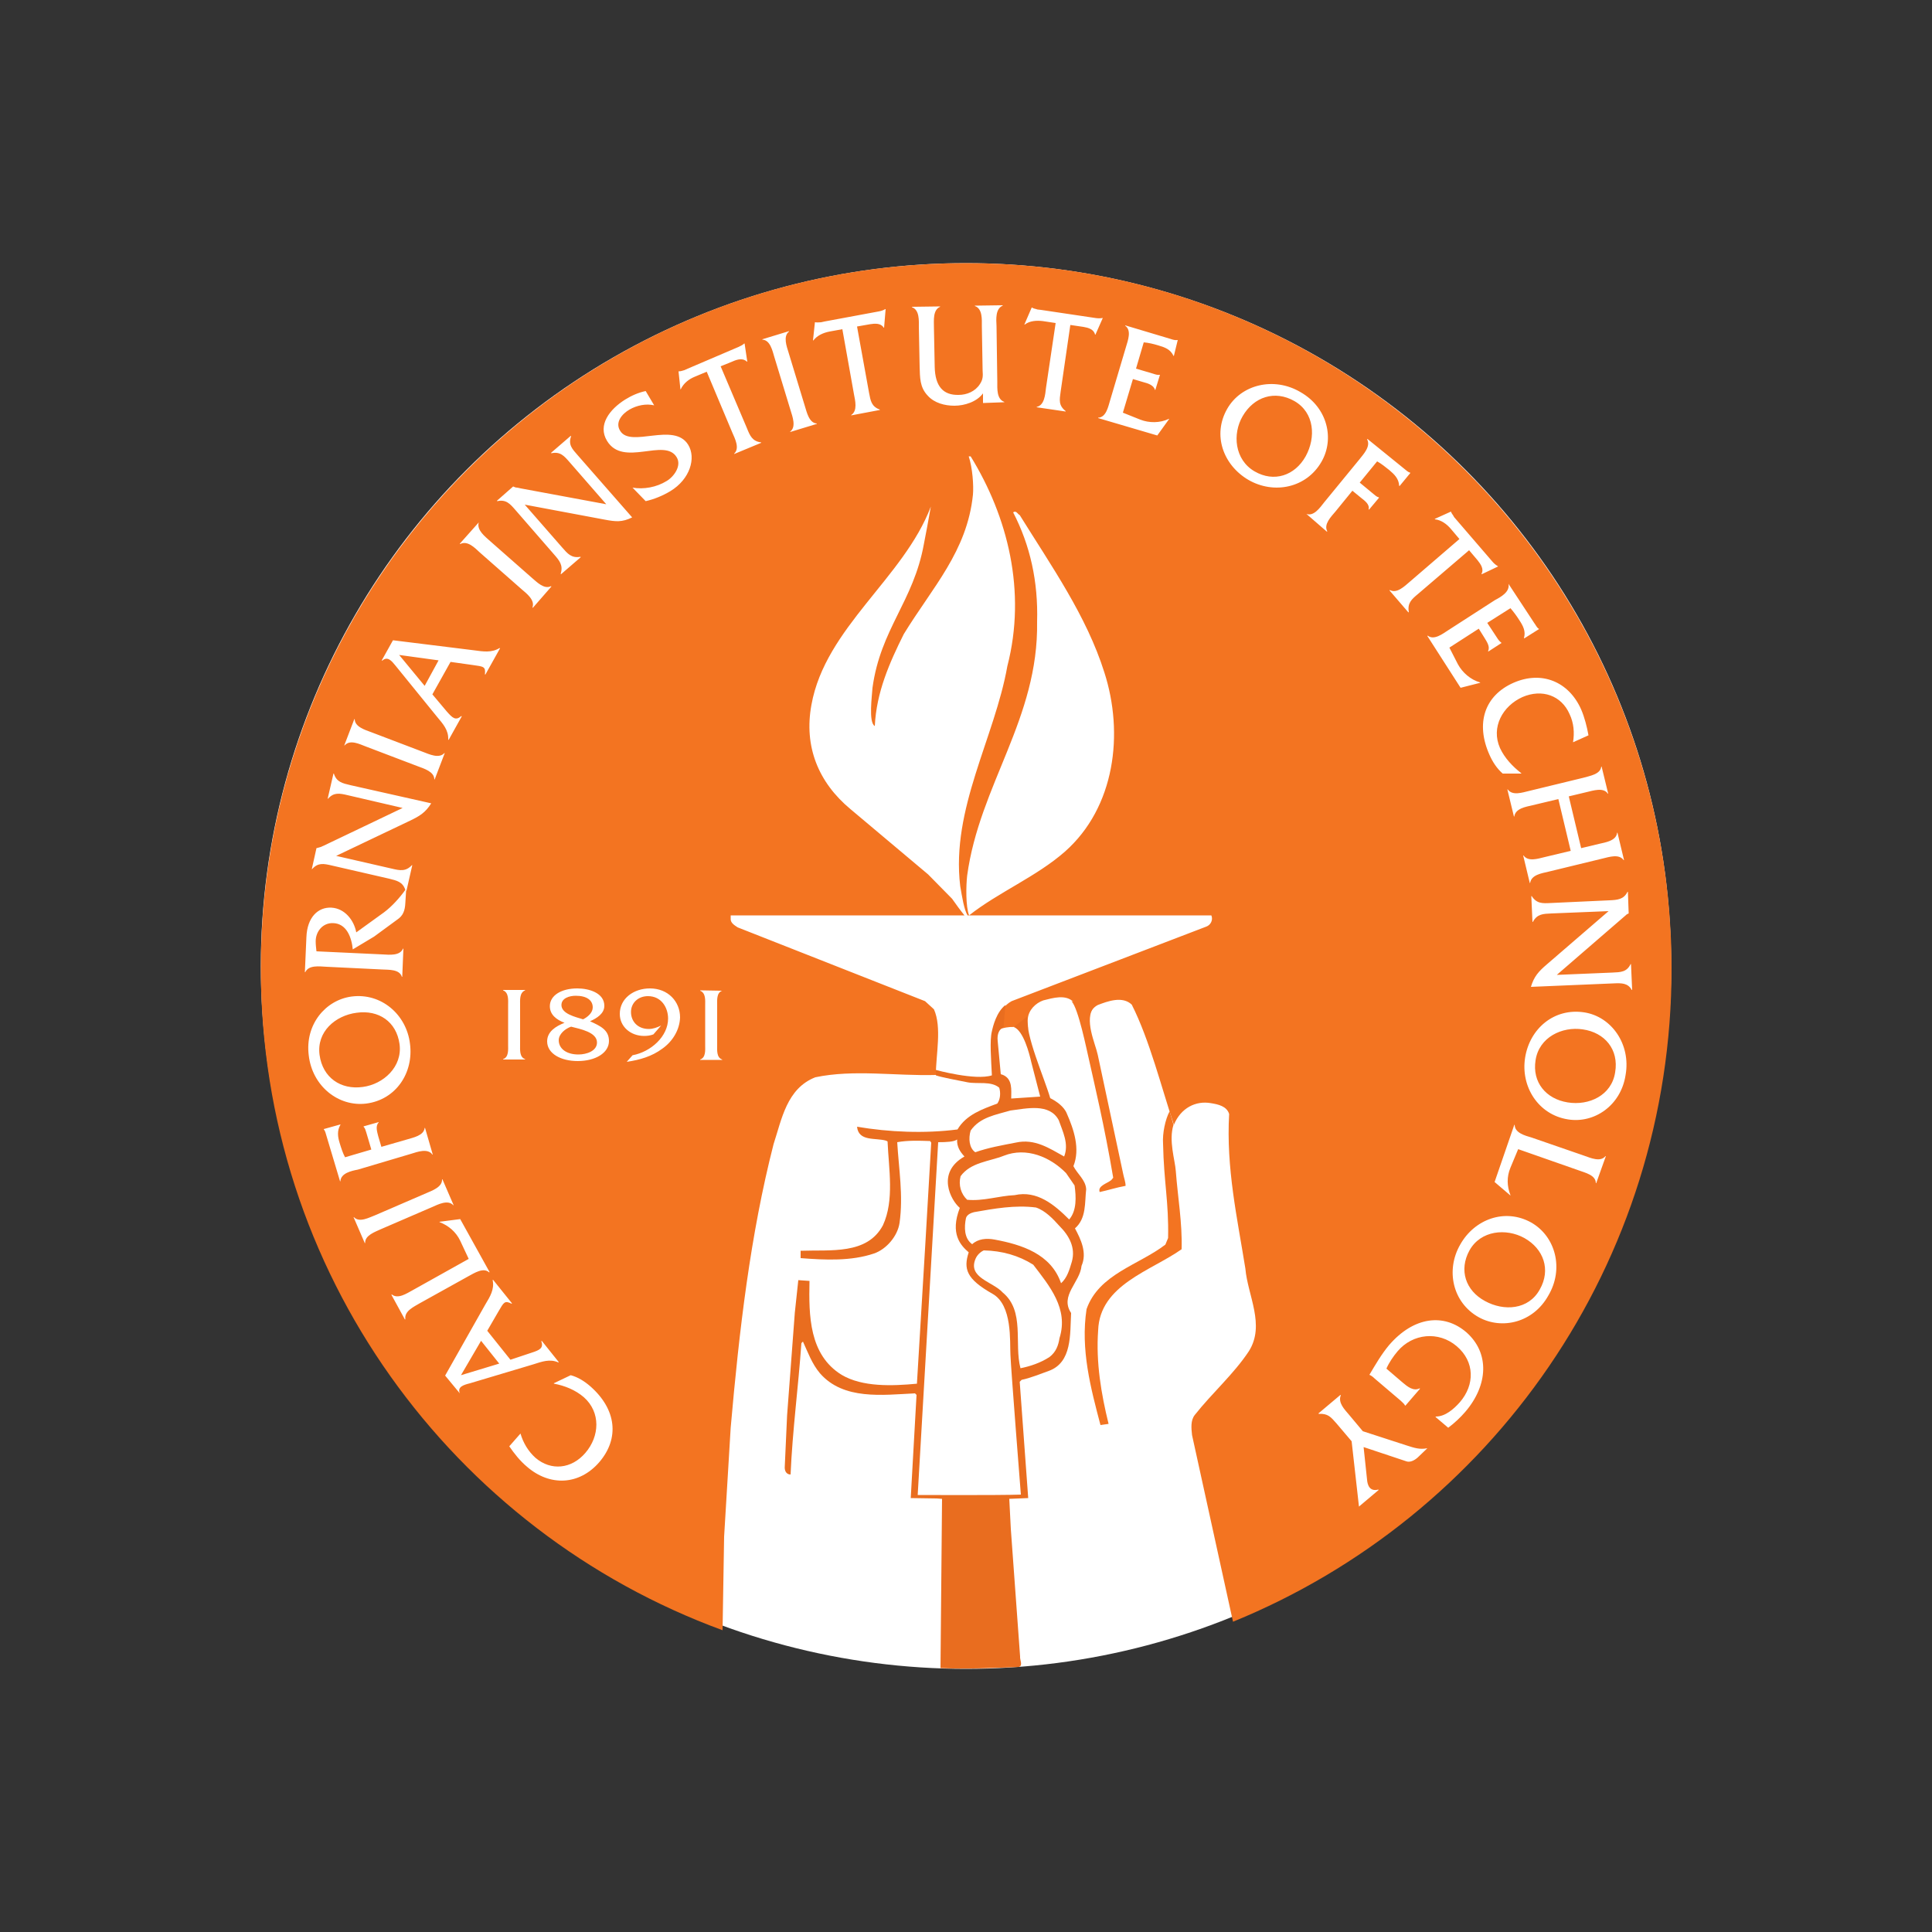 <?xml version="1.0" encoding="utf-8"?>
<!-- Generator: Adobe Illustrator 19.0.0, SVG Export Plug-In . SVG Version: 6.00 Build 0)  -->
<svg version="1.1" id="Layer_1" xmlns="http://www.w3.org/2000/svg" xmlns:xlink="http://www.w3.org/1999/xlink" x="0px" y="0px"
	 viewBox="0 0 500 500" style="enable-background:new 0 0 500 500;" xml:space="preserve">
<rect x="0" y="0" width="500" height="500" fill="#333333" stroke="none"/>
<style type="text/css">
	.st0{fill:#FFFFFF;}
	.st1{fill:#F37421;}
	.st2{fill:#E96D1F;}
</style>
<g id="XMLID_1_">
	<ellipse id="XMLID_54_" class="st0" cx="250" cy="250" rx="182.5" ry="181.9"/>
	<path id="XMLID_99_" class="st1" d="M417.6,254.5l-21.4,0.9c0.8-2.7,2-4,4.1-5.8l16-13.8l-14.8,0.6c-2.1,0.1-3.7,0.1-4.8,2.2
		l-0.1,0l-0.3-6.7l0.1,0c1.3,2,2.8,1.9,4.9,1.8l15.2-0.7c2.1-0.1,3.7-0.2,4.7-2.2l0.1,0l0.2,5.6h0c-0.5,0.2-0.6,0.3-0.9,0.6
		l-0.7,0.6l-17,14.7l14.4-0.6c2.1-0.1,3.7-0.1,4.7-2.2h0.1l0.3,6.7l-0.1,0C421.3,254.4,419.7,254.4,417.6,254.5 M420.7,278.2
		c-1.2,7.9-8.1,12.6-14.9,11.5c-7.7-1.2-12.3-8.5-11.1-16c1.2-7.5,7.5-12.9,15.3-11.7C417.1,263.1,422.1,270.3,420.7,278.2
		 M413.1,306.2l-0.1,0c0-2.1-2.8-2.7-4.4-3.3l-15.7-5.5l-2,4.8c-1,2.4-0.9,4.8,0,7.1l0,0.1l-4.1-3.5l5.1-14.8l0.1,0
		c0,2.1,2.7,2.8,4.4,3.3l13.6,4.7c1.7,0.6,4.2,1.7,5.5,0.1l0.1,0L413.1,306.2z M400.7,335.3c-3.9,7-12,8.9-18,5.6
		c-6.8-3.8-8.6-12.2-4.8-18.8c3.7-6.6,11.6-9.5,18.4-5.7C402.6,320,404.8,328.4,400.7,335.3 M379.2,365.4c-1.3,1.5-2.8,2.9-4.4,4.1
		l-3.3-2.8l0.1-0.1c2.4,0,4.6-1.9,6.2-3.7c3.9-4.5,3.9-10.5-0.8-14.5c-4.7-4-11.4-3.3-15.3,1.3c-1.1,1.3-2.2,2.9-2.9,4.5l4.2,3.6
		c1.3,1.1,2.8,2.3,4.4,1.5l0.1,0.1l-3.8,4.4l-0.1-0.1c-0.2-0.4-0.7-0.8-1.1-1.2l-6.7-5.7c-0.4-0.4-0.9-0.8-1.4-1
		c1.6-2.7,3.1-5.3,5.1-7.7c6.4-7.4,14.2-8.3,20-3.3C385.5,350.1,385.2,358.4,379.2,365.4 M366.9,377.2c-0.9,0.8-2,1.3-2.9,1
		l-11.1-3.7l0.9,8.5c0.1,1.2,0.6,3.1,2.9,2.5l0.1,0.1l-5.1,4.3l-1.9-16.9l-3.9-4.6c-1.5-1.7-2.2-2.6-4.6-2.5l-0.1-0.1l5.7-4.8
		l0.1,0.1c-0.8,1.9,1,3.7,2.1,5l3.6,4.3l11.4,3.7c1.9,0.6,3.3,1.1,5.3,0.7L366.9,377.2z M338.1,133c1.9,0.7,3.5-1.6,4.6-3l9.1-11.1
		c1.1-1.4,3-3.4,2-5.2l0.1-0.1l9.5,7.7c0.5,0.4,1,0.9,1.5,1l0.1,0.1l-2.8,3.4l-0.1-0.1c-0.1-1.8-1.2-2.9-2.5-4
		c-1-0.8-2.1-1.7-3.2-2.3l-4.5,5.5l3.5,2.9c0.5,0.4,0.9,0.8,1.4,0.9l0.1,0.1l-2.6,3.1l-0.1-0.1c0.3-1.3-1-2.2-2-3l-2.2-1.8l-4.4,5.4
		c-1.1,1.3-3.1,3.3-2.1,5.1l-0.1,0.1L338.1,133L338.1,133z M323.1,124.2c-6.5-3.8-9.4-11.6-5.5-18.4c3.6-6.3,12.1-8.4,19-4.3
		c7,4,8.8,12.1,5.4,18C338.1,126.3,329.7,128,323.1,124.2 M375.5,132.4L375.5,132.4c0.2,0.6,0.6,0.9,0.8,1.4l0.6,0.7l9.3,10.8
		c0.4,0.5,0.9,0.9,1.4,1.2l0.1,0.1l-4.2,2l-0.1-0.1c0.7-1.2-0.2-2.5-1-3.5l-2.2-2.6l-13.2,11.3c-1.7,1.4-2.8,2.4-2.4,4.7l-0.1,0.1
		l-4.9-5.7l0.1-0.1c1.8,1,3.8-1,5.1-2.1l12.9-11.1l-2.2-2.6c-1.1-1.3-2.5-2.3-4.1-2.5l-0.1-0.1L375.5,132.4z M390.4,151.1
		L390.4,151.1l6.7,10.2c0.4,0.5,0.6,1.1,1.1,1.4l0.1,0.1l-3.8,2.4l-0.1-0.1c0.5-1.7-0.2-3.1-1.2-4.6c-0.7-1.1-1.5-2.2-2.3-3.1
		l-6,3.8l2.5,3.8c0.3,0.5,0.7,1,1.1,1.3l0.1,0.1l-3.4,2.2l-0.1-0.1c0.6-1.1-0.3-2.4-0.9-3.4l-1.5-2.4l-7.6,4.9l2.2,4.3
		c1.2,2.2,3.3,4,5.7,4.7l0.1,0.1l-5.1,1.3l-8.6-13.4l0.1-0.1c1.6,1.3,3.9-0.5,5.3-1.4l12.1-7.8C388.4,154.5,390.8,153.2,390.4,151.1
		 M409.2,183.6c0.9,2.1,1.5,4.5,1.9,6.7l-4,1.8c0.4-2.5,0.2-5-0.9-7.3c-2.1-4.8-7.1-6.6-12.2-4.4c-5.1,2.3-8.2,7.8-5.8,13.2
		c1.2,2.6,3.3,4.8,5.5,6.5l0,0.1l-4.8,0c-1.5-1.3-2.6-3-3.4-4.8c-3.7-8.2-1.3-15.4,6.2-18.7C399,173.5,406,176.4,409.2,183.6
		 M414.4,198.4l0.1,0l1.7,7l-0.1,0c-1.1-1.7-3.8-0.8-5.5-0.4l-4.6,1.1l3.2,13.4l4.6-1.1c1.7-0.4,4.5-0.8,4.7-2.9l0.1,0l1.7,7.1
		l-0.1,0c-1.2-1.7-3.8-0.8-5.5-0.4l-14,3.4c-1.7,0.4-4.4,0.8-4.7,2.9l-0.1,0l-1.7-7.1l0.1,0c1.2,1.7,3.8,0.8,5.5,0.4l6.7-1.6
		l-3.2-13.4l-6.7,1.6c-1.7,0.4-4.4,0.8-4.7,2.9l-0.1,0l-1.7-7l0.1,0c1.2,1.7,3.8,0.8,5.5,0.4l14-3.4
		C411.4,200.8,414.2,200.4,414.4,198.4 M303.8,92.1l-0.1,0c-0.8-1.7-2.2-2.2-3.9-2.7c-1.3-0.4-2.6-0.7-3.8-0.8l-2,6.8l4.4,1.3
		c0.6,0.2,1.2,0.4,1.7,0.3l0.1,0l-1.2,3.9l-0.1,0c-0.3-1.2-1.8-1.7-3-2l-2.7-0.8l-2.6,8.7l4.5,1.8c2.3,0.9,5.1,0.9,7.4-0.2l0.1,0
		l-3.1,4.3l-15.3-4.5l0-0.1c2.1-0.1,2.6-2.9,3.1-4.5l4.1-13.8c0.5-1.7,1.5-4.3-0.2-5.5l0-0.1l11.7,3.5c0.6,0.2,1.2,0.4,1.8,0.3
		l0.1,0L303.8,92.1L303.8,92.1z M275.6,220.4c-7.4,6.5-17.2,10.5-24.8,16.5c-0.9-2.3-0.8-7.7-0.5-10.3c3.2-23.5,18.5-40.6,18.1-65.7
		c0.3-10.4-1.8-19.8-6.2-28.3c0.8-0.6,1.2,0.5,1.7,0.7c8.2,13.2,17.3,26.1,21.9,40.7C290.9,189.8,288.6,208.9,275.6,220.4
		 M254.4,104.3l0-2.5c-1.6,2.2-4.8,3.2-7.4,3.2c-2.5,0-5.2-0.7-6.9-2.6c-2.1-2.2-2-4.7-2.1-7.5l-0.2-10.2c0-1.7,0.2-4.5-1.8-5.2
		v-0.1l7.3-0.1v0.1c-1.9,0.8-1.6,3.5-1.6,5.3l0.2,10.2c0.1,5.1,2.2,7.4,6.2,7.3c2.1,0,4.3-0.9,5.5-2.8c0.8-1.2,0.8-2.1,0.7-3.5
		l-0.2-11.5c0-1.7,0.2-4.5-1.8-5.2v-0.1l7.2-0.1l0,0.1c-1.9,0.8-1.7,3.5-1.6,5.3l0.2,14.4c0,1.7-0.2,4.5,1.8,5.2v0.1L254.4,104.3z
		 M228.8,84.8l-0.1,0c-0.7-1.2-2.3-1.1-3.5-0.9l-3.4,0.6l3.1,17.1c0.4,2.1,0.6,3.6,2.8,4.4l0,0.1l-7.4,1.4l0-0.1
		c1.7-1.1,1-3.8,0.7-5.4L218,85.2l-3.3,0.6c-1.6,0.3-3.2,1-4.2,2.3l-0.1,0l0.5-4.7l0.1,0c0.5,0.1,1,0,1.5,0l0.9-0.2l14-2.6
		c0.6-0.1,1.2-0.3,1.7-0.6l0.1,0L228.8,84.8L228.8,84.8z M204.5,111.8l0-0.1c1.6-1.2,0.6-3.9,0.1-5.5l-4.2-13.8
		c-0.5-1.7-1.1-4.4-3.1-4.5l0-0.1l6.9-2.1l0,0.1c-1.6,1.2-0.6,3.9-0.1,5.5l4.2,13.8c0.5,1.6,1.1,4.4,3.1,4.5l0,0.1L204.5,111.8z
		 M190,117.5l0-0.1c1.5-1.4,0.2-3.9-0.5-5.5l-6.6-15.7l-3.1,1.3c-1.5,0.6-2.9,1.7-3.6,3.2l-0.1,0.1l-0.5-4.7l0.1,0
		c0.5,0,1-0.2,1.4-0.3l0.9-0.4l13.1-5.6c0.6-0.3,1.1-0.5,1.5-0.9l0.1,0l0.7,4.7l-0.1,0c-1-1-2.5-0.6-3.6-0.1l-3.2,1.3l6.8,16
		c0.8,2,1.4,3.4,3.7,3.7l0,0.1L190,117.5L190,117.5z M186.9,256.4c-1.5,0.5-1.3,2.5-1.3,3.8v10.3c0,1.2-0.2,3.2,1.3,3.7v0.1h-5.7
		v-0.1c1.5-0.5,1.3-2.5,1.3-3.7v-10.3c0-1.3,0.2-3.2-1.3-3.8v-0.1L186.9,256.4L186.9,256.4z M173.5,127.1c-2,1.2-4.2,2.1-6.4,2.6
		l-3.4-3.5c2.9,0.5,6.2-0.1,8.8-1.7c1.9-1.1,4-4,2.6-6.2c-3.1-5.1-13.8,2.7-18-4.2c-2.5-4.1,0.7-8.2,4.7-10.7c1.6-1,3.4-1.8,5.3-2.2
		l2.2,3.7c-2.1-0.5-4.5,0-6.4,1.1c-1.9,1.1-3.8,3.3-2.4,5.5c2.7,4.5,13.9-2.4,17.6,3.6C180.2,118.5,178.6,124,173.5,127.1
		 M171.4,271.4c-2.7,2-5.8,2.9-9.2,3.4l1.5-1.7c4.8-0.9,9.2-4.9,9.2-9.5c0-2.8-1.7-5.8-5.2-5.8c-2.6,0-4.4,1.8-4.4,4.1
		c0,2.5,1.8,4.4,4.6,4.4c1.1,0,2.2-0.4,3.2-0.9l-2,2.3c-0.8,0.3-1.6,0.4-2.4,0.4c-3.5,0-6.3-2.4-6.3-5.7c0-4,3.6-6.6,7.8-6.6
		c4.7,0,7.8,3.4,7.8,7.5C175.9,266.5,174.1,269.5,171.4,271.4 M156.6,134.5l-20.8-3.9l9.7,11.1c1.4,1.6,2.4,2.8,4.7,2.4l0.1,0.1
		l-5.1,4.4l-0.1-0.1c0.7-2.2-0.3-3.4-1.7-5l-10-11.5c-1.4-1.6-2.4-2.8-4.7-2.3l-0.1-0.1l4.2-3.7l0,0c0.4,0.2,0.7,0.3,1.1,0.3
		l0.9,0.2l22.1,4.1l-9.5-10.9c-1.4-1.6-2.4-2.8-4.7-2.3l-0.1-0.1l5.1-4.4l0.1,0.1c-0.8,2.2,0.3,3.3,1.7,4.9l14.1,16.1
		C161,135.2,159.3,135,156.6,134.5 M155.1,378.4c-5.2,6-12.8,6.3-18.7,1.2c-1.8-1.5-3.3-3.4-4.6-5.3l2.9-3.3c0.7,2.4,2,4.6,3.9,6.3
		c4,3.4,9.3,2.9,12.9-1.3c3.7-4.3,4-10.5-0.4-14.4c-2.2-1.9-5-3-7.7-3.5l-0.1-0.1l4.4-2.1c1.9,0.5,3.6,1.6,5.1,2.9
		C159.5,364.7,160.4,372.2,155.1,378.4 M119,360.6L119,360.6l-3.8-4.6l10.4-18.4c1.2-2,2.4-3.9,1.9-6.3l0.1-0.1l4.9,6.1l-0.1,0.1
		c-1.8-0.9-2-0.4-3.4,2l-2.9,5l6,7.5l5.4-1.8c2.2-0.7,3.2-1.2,2.6-3l0.1-0.1l4.4,5.5l-0.1,0.1c-2.2-1-4.3-0.2-6.5,0.5l-16.4,4.9
		C120,358.4,118.3,358.9,119,360.6 M104.9,341.4l-0.1,0.1l-3.5-6.4l0.1-0.1c1.6,1.3,3.9-0.3,5.4-1.1l14.5-8.1l-2.2-4.7
		c-1.1-2.3-3-3.9-5.3-4.8l-0.1-0.1l5.4-0.7l7.6,13.7l-0.1,0.1c-1.5-1.4-3.9,0.2-5.4,1l-12.6,7C107.1,338.2,104.6,339.3,104.9,341.4
		 M94.5,321.7l-0.1,0l-2.9-6.7l0.1,0c1.4,1.5,3.9,0.1,5.5-0.5l13.2-5.7c1.6-0.7,4.2-1.6,4.1-3.6l0.1,0l2.9,6.7l-0.1,0
		c-1.4-1.5-3.9-0.2-5.5,0.5l-13.2,5.7C97.1,318.8,94.4,319.7,94.5,321.7 M88.1,305.7l-0.1,0L84.5,294c-0.2-0.6-0.3-1.3-0.7-1.7
		l0-0.1l4.3-1.2l0,0.1c-0.9,1.5-0.7,3.1-0.2,4.7c0.4,1.3,0.8,2.6,1.4,3.7l6.8-2l-1.3-4.4c-0.2-0.6-0.3-1.1-0.7-1.5l0-0.1l3.9-1.1
		l0,0.1c-0.9,0.9-0.4,2.4-0.1,3.6l0.8,2.7l6.6-1.9c1.6-0.5,4.4-1,4.6-3l0.1,0l2,6.9l-0.1,0c-1.2-1.7-3.9-0.7-5.5-0.2l-13.8,4.1
		C91,303,88.2,303.6,88.1,305.7 M91,257.9c7.7-1,14.2,4.7,15.1,12.2c1,7.5-3.6,14.5-11.3,15.5c-7.2,0.9-14-4.5-14.9-12.5
		C78.9,265.2,84.2,258.8,91,257.9 M79,251.6l-0.1,0l0.4-9.1c0.2-5.1,3-7.8,6.5-7.6c3.4,0.2,5.8,3.2,6.4,6.4l7.2-5.2
		c2-1.5,4-3.7,5.5-5.8c-0.7-2.1-2.2-2.4-4.2-2.9L85.9,224c-2.1-0.5-3.6-0.8-5.1,0.9l-0.1,0l1.2-5.4l0,0c0.5-0.1,0.7-0.2,1.1-0.3
		l0.9-0.4l20.3-9.7L90,205.8c-2.1-0.5-3.6-0.8-5.1,0.9l-0.1,0l1.5-6.5l0.1,0c0.7,2.2,2.2,2.5,4.3,3l20.9,4.7c-1.5,2.4-3,3.3-5.5,4.5
		l-19.1,9.1l14.4,3.3c2.1,0.5,3.6,0.8,5.2-0.9l0.1,0l-1.5,6.6l-0.1,0l-0.2,3.2c-0.1,2-0.6,3.3-2.1,4.3l-6,4.4l-5.5,3.3
		c-0.3-3.1-1.6-6.7-5.1-6.8c-2.7-0.1-4.5,2.2-4.5,4.7c0,0.9,0.1,1.7,0.2,2.6l17.1,0.8c1.8,0.1,4.5,0.4,5.3-1.5l0.1,0l-0.3,7.3
		l-0.1,0c-0.6-2-3.4-1.8-5.1-1.9l-14.4-0.7C82.6,250.1,79.9,249.7,79,251.6 M91.7,186.1l0.1,0c0,2,2.7,2.8,4.3,3.4l13.4,5.1
		c1.6,0.6,4.1,1.8,5.5,0.3l0.1,0l-2.6,6.8l-0.1,0c0-2-2.7-2.8-4.3-3.4l-13.4-5.1c-1.6-0.6-4.1-1.9-5.5-0.3l-0.1,0L91.7,186.1z
		 M101.7,165.7l21,2.6c2.3,0.3,4.5,0.7,6.6-0.6l0.1,0.1l-3.8,6.8l-0.1-0.1c0.2-2-0.3-2-3.2-2.4l-5.7-0.8l-4.7,8.4l3.7,4.4
		c1.5,1.7,2.3,2.5,3.8,1.2l0.1,0.1l-3.4,6.1l-0.1-0.1c0.1-2.5-1.4-4.1-2.9-5.9l-10.8-13.3c-0.9-1.1-2-2.5-3.4-1.2l-0.1-0.1
		L101.7,165.7z M134.6,260.1v10.3c0,1.2-0.2,3.2,1.3,3.7v0.1h-5.7v-0.1c1.5-0.5,1.3-2.5,1.3-3.7v-10.3c0-1.3,0.2-3.2-1.3-3.8v-0.1
		h5.7v0.1C134.4,256.9,134.6,258.9,134.6,260.1 M157.6,269.4c0,3.1-3.5,5.2-8.1,5.2c-4.3,0-7.9-1.9-7.9-5.1c0-2.5,2.2-3.9,4.5-4.8
		c-2.1-0.8-3.8-2.1-3.8-4.3c0-2.8,3-4.6,7.1-4.6c3.1,0,7,1.2,7,4.5c0,2-1.9,3.2-3.7,4C155.3,265.5,157.6,266.5,157.6,269.4
		 M123.9,135.2L123.9,135.2c-0.6,2,1.7,3.7,2.9,4.8l10.8,9.5c1.3,1.1,3.2,3.1,5,2.2l0.1,0.1l-4.8,5.5l-0.1-0.1
		c0.7-1.9-1.5-3.6-2.8-4.7l-10.8-9.5c-1.3-1.2-3.2-3.2-5.1-2.2l-0.1-0.1L123.9,135.2z M267,79.6l0.1,0c0.4,0.3,0.9,0.3,1.4,0.5
		l0.9,0.1l14.1,2.1c0.6,0.1,1.3,0.1,1.8,0l0.1,0l-1.9,4.3l-0.1,0c-0.3-1.4-1.8-1.8-3-2l-3.4-0.5l-2.5,17.2c-0.3,2.2-0.6,3.6,1.3,5.1
		l0,0.1l-7.5-1.1l0-0.1c2-0.4,2.2-3.2,2.4-4.9l2.5-16.8l-3.3-0.5c-1.6-0.2-3.4-0.1-4.7,0.9l-0.1,0L267,79.6z M250,68.1
		c-100.8,0-182.5,81.7-182.5,182.5c0,78.7,49.6,145.7,119.5,171.3l0.4-24.2l1.7-28.2c2.2-25.2,5.1-50,11.1-73.4
		c2.1-6.4,3.4-14.4,10.8-17.3c10-2.1,20.8-0.3,31.2-0.6c0-5.3,1.6-12.3-0.5-17l-2.3-2.1l-48.5-19.1c-0.9-0.6-1.9-1.2-1.8-2.3l0-0.8
		h60.5c-0.9-1.1-2.3-3-3.2-4.3l-6.2-6.3l-20.1-16.9c-8.3-6.9-12.1-16.2-10.1-27c3.6-20,23.9-32.8,30.9-51.3
		c-0.7,3.9-1.2,6.7-1.8,9.7c-2.7,14.9-11.2,21.9-13.3,37.2c-0.1,1.9-1.1,9,0.6,9.9c0.4-8.7,3.8-16.4,7.5-23.8
		c7.4-12.1,16.4-21.4,17.9-36.1c0.2-2.3-0.1-6.9-1.1-9.9l0.5,0c9.6,15.6,14.5,34.9,9.5,54.3c-3.3,18.6-14.6,36.9-12.2,56.9
		c0.5,2.9,1,6.1,1.9,7.6h63.1c0.5,1.2-0.2,2.5-1.3,2.9l-50.4,19.3c-1.8,1-3.2,2.8-3.5,4.7c0.3,1-0.7,1.9,0.2,2.6
		c2.3-0.8,5.5-1.1,7.4,0.7c0.4-1-0.1-2.3,0.1-3.5c0.2-2.2,2-4,4-4.7c2.4-0.6,5.9-1.7,7.9,0.5c2,2.2,2.2,5.2,3.7,7.5
		c-0.1-2.5,0-5.5,2.5-6.8c2.6-1,6.4-2.4,8.8-0.1c4.6,9.1,7.7,21.5,10.9,31.1c1.8-4.4,5.7-6.3,9.6-5.6c1.9,0.3,4.1,0.8,4.7,2.8
		c-0.8,14,2.1,26.9,4.2,40c0.6,7,5.2,14.6,0.9,21.4c-3.9,5.9-9.5,10.8-14,16.5c-1.1,1.4-0.9,3.4-0.7,5.2l10.6,48.3
		c66.7-27.2,113.5-92.6,113.5-169.1C432.5,149.8,350.8,68.1,250,68.1 M394.5,320.4c-4.7-2.6-11.3-2-14.2,3.2c-2.8,5.1-1,10.4,4,13.1
		c4.9,2.7,11.3,2.3,14.2-3C401.4,328.6,399.5,323.2,394.5,320.4 M409.6,266.4c-5.3-0.8-11.3,2-12.2,8c-0.9,5.7,2.7,10,8.3,10.9
		c5.5,0.9,11.4-1.8,12.3-7.8C419,271.6,415.3,267.2,409.6,266.4 M149,257.7c-1.6,0-3.7,0.6-3.7,2.4c0,2.3,3.7,3.1,5.6,3.7
		c1.2-0.6,2.5-1.7,2.5-3.1C153.4,258.9,151.9,257.7,149,257.7 M335,103.8c-5.1-2.9-10.5-1.1-13.4,3.9c-2.7,4.6-2.1,11.3,3.1,14.3
		c5,2.9,10.4,1.1,13.2-3.9C340.6,113.2,340.2,106.8,335,103.8 M144.6,269.2c0,2.2,2,3.7,5.1,3.7c2.1,0,4.8-0.9,4.8-3.1
		c0-2.7-4.4-3.5-6.7-4.1C146.3,266.2,144.6,267.6,144.6,269.2 M113.5,170.9l-10.2-1.4l6.6,8L113.5,170.9z M93.9,281.3
		c5.3-0.7,10.3-5.2,9.5-11.1c-0.8-5.8-5.4-8.9-11.1-8.1c-5.5,0.7-10.4,4.9-9.6,10.9C83.5,278.9,88.2,282.1,93.9,281.3 M119.3,355.9
		l9.9-3l-4.7-5.9L119.3,355.9L119.3,355.9z"/>
	<path id="XMLID_100_" class="st1" d="M283.2,260.5c-2.8,3.2,0.3,9.6,0.9,12.5l6.6,30.9c0.2,1,0.6,2,0.6,3c-2.3,0.4-4.4,1.1-6.7,1.6
		c-0.6-1.6,1.9-2.2,3-3.1l0.5-0.6c-2.3-13.6-4.8-23.9-6.3-30.7c-0.6-2.5-2.7-13.1-4.5-15L283.2,260.5z"/>
	<path id="XMLID_107_" class="st2" d="M276.7,315.6c-3.8-3.8-8.3-7.6-14.1-6.3c-4.2,0.2-8.1,1.6-12.3,1.2c-1.6-1.5-2.3-3.8-1.7-6.1
		c2.6-3.6,7.4-3.8,11.2-5.3c5.8-2.3,12,0.3,16.1,4.5l2.2,3.2C278.5,309.7,278.7,313.3,276.7,315.6 M277.4,326.5
		c-0.6,2-1.2,4.2-2.8,5.6c-2.6-7.6-10.2-10-17.2-11.3c-2.1-0.4-4.3-0.2-5.8,1.2c-2.1-1.5-2.1-4.4-1.6-6.8c0.3-0.9,1.3-1.3,2.1-1.5
		c5.1-0.9,10.6-1.9,16-1.2c2.4,0.8,4.4,2.9,6.1,4.8C276.7,319.8,278.4,322.9,277.4,326.5 M274.2,346.3c-0.3,1.9-0.9,3.6-2.6,4.9
		c-2.3,1.5-5,2.4-7.5,2.9c-1.7-6.4,1.2-14.8-4.6-19.6c-2.5-2.8-9.2-3.8-7-8.8c0.4-0.9,1.2-1.7,2.1-2.1c4.7,0.1,9,1.3,12.8,3.7
		C271.6,332.8,276.6,338.7,274.2,346.3 M264.2,386.8c-5.7,0.2-26.7,0.1-26.7,0.1l5.3-91.3c2.2,0,4.1-0.1,4.9-0.7
		c-0.1,1.9,0.8,3.2,1.9,4.4c-7.4,4.2-3.5,11.4-1.2,13.3c-2.6,6.7,0.2,9.7,2.3,11.5c-1.4,4.3-0.6,6.9,6.1,10.7
		c5.3,2.9,4.5,12.5,4.7,15.8C261.6,353.9,264.2,386.8,264.2,386.8 M251.2,292.6c2.4-3.5,6.6-4.1,10.3-5.2c4.1-0.5,10.1-2,12.5,2.5
		c1,2.9,2.7,6.1,1.4,9.4c-3.8-2.1-7.6-4.7-12.5-3.6c-3.6,0.7-7.1,1.3-10.5,2.5C250.8,297.1,250.6,294.6,251.2,292.6 M281.1,307.8
		c-0.1-2.4-2.3-4-3.3-6c1.8-4.5,0.1-9.5-1.7-13.6c-0.7-1.8-2.7-3.2-4.3-4c-1.6-5.5-6.5-16.3-5.9-21.2l-3.5,2.8c2.5,1,4,6.9,4.5,9.1
		l2.3,8.9l-7.5,0.5c0-2.2,0.4-5-2.1-6.1L259,278l-0.8-8.6c-0.2-1.8,0.4-3.1,1.5-3.5l0.5-5.8c-2.3,1.8-3.2,5.4-3.5,6.8
		c-0.6,2.3-0.2,7.3,0,11.4c-4.3,1.4-14.5-1.4-14.5-1.4v1.4c1.4,0.5,5.7,1.3,8.2,1.8c2.6,0.5,6.1-0.4,8.2,1.4c0.4,1.3,0.3,3-0.5,4.1
		c-3.7,1.4-8,2.8-10.3,6.7c-8.5,1.1-17.7,0.7-26-0.7c0.4,3.9,4.8,2.8,7.5,3.6l0.4,0.2c0.3,7.1,1.8,15.2-1.2,21.7
		c-4.1,7.7-13.6,6.3-21.3,6.6l0,1.9c6.4,0.5,13.1,0.8,19-1.2c3.2-1.1,6.1-4.5,6.6-7.9c1-7.1-0.2-14-0.6-20.9
		c2.7-0.5,5.6-0.4,8.5-0.3l0.3,0.4l-1.5,25.8l-2.2,36.6c-6.4,0.6-14.1,0.9-19.5-2.3c-8.4-5.2-8.5-15.3-8.3-24.3l-2.9-0.2l-0.9,8.4
		l-2,26.6l-0.6,13.2c-0.1,1,0.3,2.1,1.5,2.1c0.5-11.5,2-22.6,2.8-34l0.4-0.4c1.3,2.8,2.3,5.7,4.4,8.2c6.1,7,16.2,5.6,24.6,5.2
		l0.4,0.4l-1.5,26.7l6.7,0.1l1.4,0.1l-0.4,43.8c6.3,0.3,13.6,0,20.3-0.3c1.1-0.4,0.2-1.8,0.3-2.7l-2.4-33l-0.4-7.8l4.9-0.2
		l-2.2-30.1l0.5-0.5c2.4-0.5,4.7-1.5,7-2.3c6.1-2.2,5.5-9.5,5.8-15c-3-4.5,2.3-7.9,2.7-12.2c1.5-3.4-0.2-6.9-1.7-9.7
		C281.2,315.3,280.7,311.2,281.1,307.8"/>
	<path id="XMLID_108_" class="st1" d="M304.3,303.1c-0.2-2.9-1.9-7.9-0.6-12l-1-3.5c-1.1,2-1.9,5.7-1.7,8.4c0.2,10,1.5,15,1.3,24.4
		l-0.7,1.7c-6.9,5.3-17.2,7.6-20.4,16.7c-1.6,10.5,1.1,20.5,3.6,30l2.1-0.3c-1.9-7.7-3.3-15.9-2.7-24.2c0.4-11.8,13.7-15.4,21.6-21
		C306,316.5,304.8,309.8,304.3,303.1"/>
</g>
</svg>
